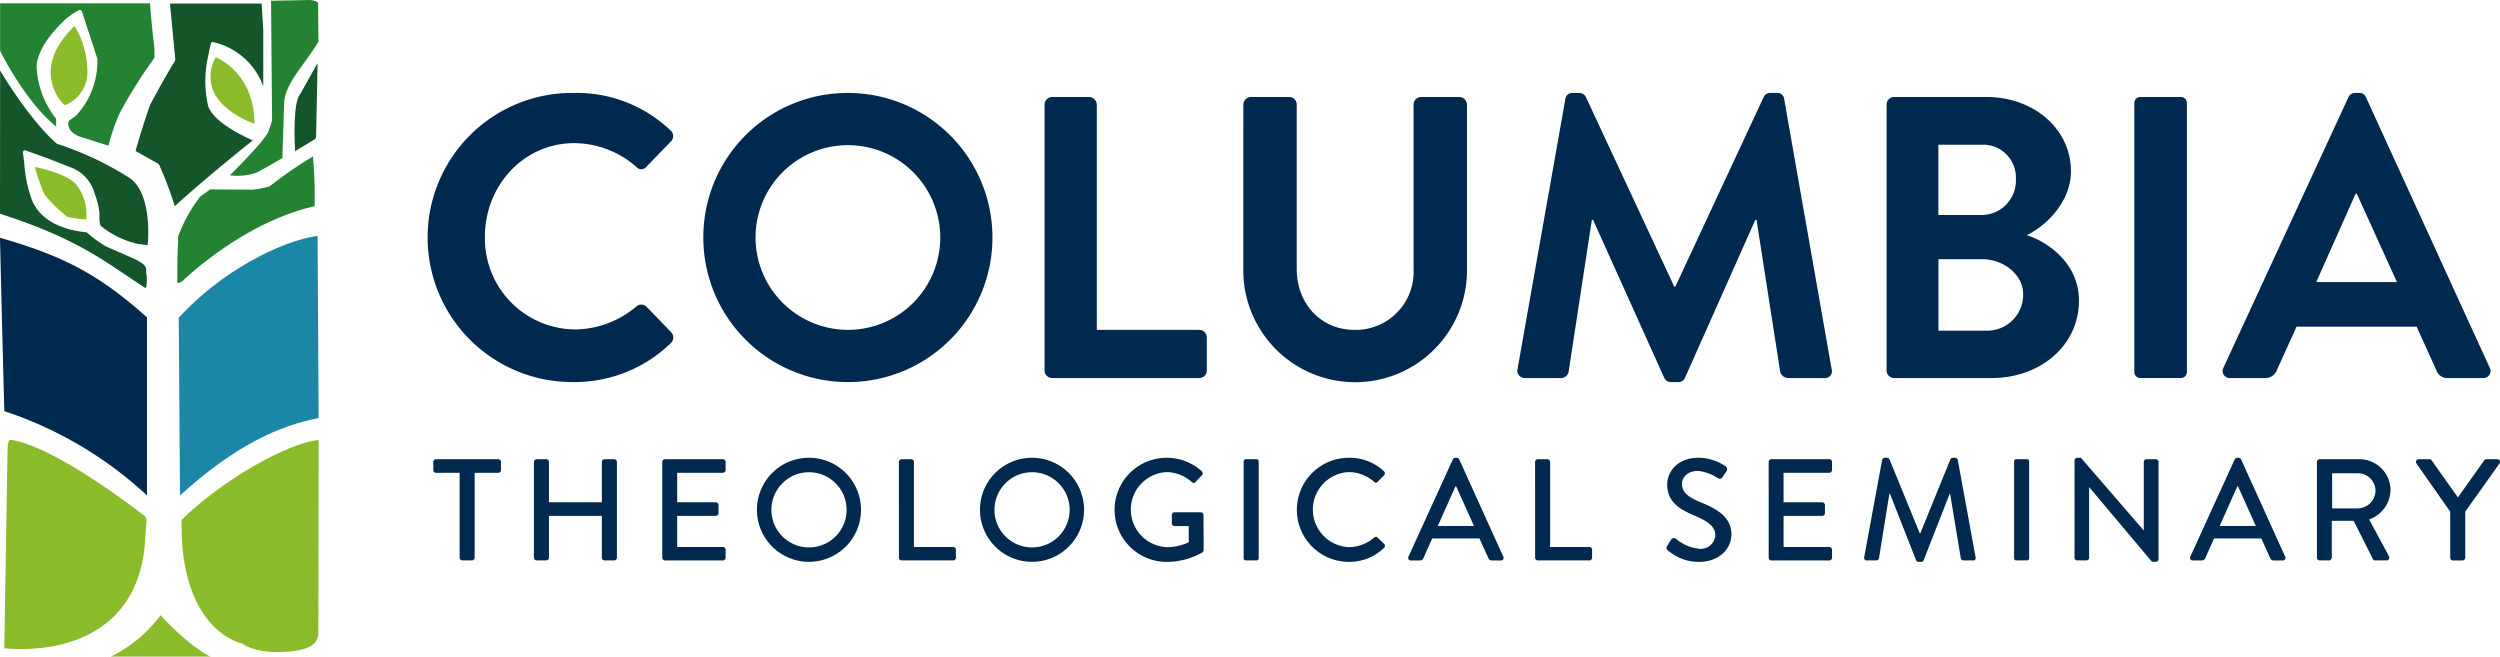 <svg id="Logo_Light" xmlns="http://www.w3.org/2000/svg" width="331.55" height="87.081" viewBox="0 0 331.55 87.081">
  <path id="Path_317" data-name="Path 317" d="M190.494,198.309h-3.125a.364.364,0,0,1-.365-.363V196.87a.364.364,0,0,1,.365-.363h8.246a.364.364,0,0,1,.365.363v1.075a.364.364,0,0,1-.365.363h-3.126v11.256a.377.377,0,0,1-.363.365h-1.266a.377.377,0,0,1-.365-.365Z" transform="translate(-129.54 -135.606)" fill="#00294f"/>
  <path id="Path_318" data-name="Path 318" d="M197.614,196.87a.377.377,0,0,1,.365-.363h1.266a.363.363,0,0,1,.363.363v5.35h7.018v-5.35a.365.365,0,0,1,.365-.363h1.265a.378.378,0,0,1,.366.363v12.695a.379.379,0,0,1-.366.365h-1.265a.366.366,0,0,1-.365-.365v-5.542h-7.018v5.542a.365.365,0,0,1-.363.365h-1.266a.378.378,0,0,1-.365-.365Z" transform="translate(-126.807 -135.606)" fill="#00294f"/>
  <path id="Path_319" data-name="Path 319" d="M211.152,196.87a.364.364,0,0,1,.365-.363h7.67a.363.363,0,0,1,.365.363v1.074a.363.363,0,0,1-.365.365h-6.059v3.911h5.119a.378.378,0,0,1,.365.365v1.074a.364.364,0,0,1-.365.365h-5.119v4.122h6.059a.364.364,0,0,1,.365.366v1.054a.364.364,0,0,1-.365.365h-7.67a.365.365,0,0,1-.365-.365Z" transform="translate(-123.321 -135.606)" fill="#00294f"/>
  <path id="Path_320" data-name="Path 320" d="M228.021,196.354a6.9,6.9,0,1,1-6.884,6.923,6.892,6.892,0,0,1,6.884-6.923m0,11.89a4.986,4.986,0,1,0-4.966-4.967,4.983,4.983,0,0,0,4.966,4.967" transform="translate(-120.75 -135.645)" fill="#00294f"/>
  <path id="Path_321" data-name="Path 321" d="M236.106,196.87a.365.365,0,0,1,.365-.363h1.266a.376.376,0,0,1,.363.363v11.275h5.2a.365.365,0,0,1,.366.366v1.054a.365.365,0,0,1-.366.365h-6.826a.366.366,0,0,1-.365-.365Z" transform="translate(-116.895 -135.606)" fill="#00294f"/>
  <path id="Path_322" data-name="Path 322" d="M251.543,196.354a6.9,6.9,0,1,1-6.885,6.923,6.892,6.892,0,0,1,6.885-6.923m0,11.89a4.986,4.986,0,1,0-4.966-4.967,4.984,4.984,0,0,0,4.966,4.967" transform="translate(-114.692 -135.645)" fill="#00294f"/>
  <path id="Path_323" data-name="Path 323" d="M265.755,196.354a6.97,6.97,0,0,1,4.659,1.783.372.372,0,0,1,.02.537c-.288.307-.576.595-.863.9-.153.174-.307.153-.5-.019a5.1,5.1,0,0,0-3.26-1.3,4.979,4.979,0,0,0,0,9.952,6.757,6.757,0,0,0,2.876-.651v-2.148H266.81a.349.349,0,0,1-.365-.346v-1.112a.353.353,0,0,1,.365-.365h3.49a.36.36,0,0,1,.345.365c0,1.534.02,3.107.02,4.64a.484.484,0,0,1-.153.308,9.6,9.6,0,0,1-4.756,1.264,6.9,6.9,0,1,1,0-13.806" transform="translate(-111.037 -135.645)" fill="#00294f"/>
  <path id="Rectangle_1651" data-name="Rectangle 1651" d="M.289,0H1.705a.289.289,0,0,1,.289.289V13.133a.29.29,0,0,1-.29.29H.291A.291.291,0,0,1,0,13.132V.289A.289.289,0,0,1,.289,0Z" transform="translate(164.933 60.901)" fill="#00294f"/>
  <path id="Path_324" data-name="Path 324" d="M284.983,196.354a6.66,6.66,0,0,1,4.64,1.783.357.357,0,0,1,.019.537l-.844.864c-.133.172-.307.172-.479,0A5.191,5.191,0,0,0,285,198.253a4.979,4.979,0,0,0,.019,9.952,5.138,5.138,0,0,0,3.3-1.265.351.351,0,0,1,.46-.02l.882.864a.366.366,0,0,1-.019.518,6.579,6.579,0,0,1-4.659,1.859,6.9,6.9,0,1,1,0-13.806" transform="translate(-106.09 -135.645)" fill="#00294f"/>
  <path id="Path_325" data-name="Path 325" d="M289.852,209.471l5.887-12.906a.452.452,0,0,1,.327-.211h.19a.451.451,0,0,1,.327.211l5.849,12.906a.338.338,0,0,1-.327.5H300.9a.448.448,0,0,1-.441-.288l-1.19-2.626H293c-.385.882-.787,1.744-1.171,2.626a.481.481,0,0,1-.441.288h-1.207a.338.338,0,0,1-.326-.5m8.687-4.066-2.359-5.254h-.1l-2.34,5.254Z" transform="translate(-103.063 -135.645)" fill="#00294f"/>
  <path id="Path_326" data-name="Path 326" d="M303.2,196.87a.365.365,0,0,1,.365-.363h1.266a.376.376,0,0,1,.363.363v11.275h5.2a.366.366,0,0,1,.365.366v1.054a.366.366,0,0,1-.365.365h-6.827a.366.366,0,0,1-.365-.365Z" transform="translate(-99.617 -135.606)" fill="#00294f"/>
  <path id="Path_327" data-name="Path 327" d="M317.15,208.033c.172-.25.326-.537.5-.786a.435.435,0,0,1,.653-.155,5.626,5.626,0,0,0,3.068,1.324,1.93,1.93,0,0,0,2.166-1.783c0-1.151-1-1.88-2.895-2.666-1.955-.825-3.49-1.841-3.49-4.066,0-1.5,1.151-3.548,4.2-3.548a6.5,6.5,0,0,1,3.547,1.132.456.456,0,0,1,.114.651c-.152.23-.326.5-.479.729a.453.453,0,0,1-.672.191,5.893,5.893,0,0,0-2.589-.958c-1.61,0-2.167,1.016-2.167,1.727,0,1.093.845,1.763,2.436,2.416,2.225.9,4.122,1.955,4.122,4.3,0,1.993-1.782,3.623-4.276,3.623a6.22,6.22,0,0,1-4.123-1.514.4.4,0,0,1-.114-.614" transform="translate(-96.047 -135.645)" fill="#00294f"/>
  <path id="Path_328" data-name="Path 328" d="M327.833,196.87a.365.365,0,0,1,.365-.363h7.671a.364.364,0,0,1,.365.363v1.074a.364.364,0,0,1-.365.365h-6.06v3.911h5.119a.379.379,0,0,1,.366.365v1.074a.365.365,0,0,1-.366.365h-5.119v4.122h6.06a.365.365,0,0,1,.365.366v1.054a.365.365,0,0,1-.365.365H328.2a.366.366,0,0,1-.365-.365Z" transform="translate(-93.272 -135.606)" fill="#00294f"/>
  <path id="Path_329" data-name="Path 329" d="M340.288,196.642a.386.386,0,0,1,.345-.288h.307a.389.389,0,0,1,.326.211l4.008,9.8h.077l3.989-9.8a.369.369,0,0,1,.327-.211h.307a.387.387,0,0,1,.345.288l2.359,12.886a.327.327,0,0,1-.346.441h-1.246a.4.4,0,0,1-.363-.268l-1.42-8.573h-.058l-3.452,8.822a.326.326,0,0,1-.326.21h-.346a.345.345,0,0,1-.326-.21l-3.471-8.822h-.077l-1.381,8.573a.373.373,0,0,1-.346.268h-1.246a.344.344,0,0,1-.363-.441Z" transform="translate(-90.679 -135.645)" fill="#00294f"/>
  <path id="Rectangle_1652" data-name="Rectangle 1652" d="M.289,0H1.705a.289.289,0,0,1,.289.289V13.133a.29.29,0,0,1-.29.29H.29a.29.29,0,0,1-.29-.29V.289A.289.289,0,0,1,.289,0Z" transform="translate(267.112 60.901)" fill="#00294f"/>
  <path id="Path_330" data-name="Path 330" d="M360.089,196.7a.362.362,0,0,1,.366-.346h.479l8.321,9.628h.02V196.91a.365.365,0,0,1,.363-.365h1.227a.378.378,0,0,1,.365.365v12.9a.36.36,0,0,1-.365.346h-.5l-8.322-9.894h-.019V209.6a.365.365,0,0,1-.365.365h-1.207a.378.378,0,0,1-.366-.365Z" transform="translate(-84.965 -135.646)" fill="#00294f"/>
  <path id="Path_331" data-name="Path 331" d="M372.308,209.471l5.888-12.906a.451.451,0,0,1,.326-.211h.192a.449.449,0,0,1,.326.211l5.849,12.906a.338.338,0,0,1-.326.5h-1.209a.448.448,0,0,1-.441-.288l-1.188-2.626h-6.271c-.382.882-.786,1.744-1.169,2.626a.48.48,0,0,1-.441.288h-1.206a.339.339,0,0,1-.328-.5m8.687-4.066-2.358-5.254h-.1l-2.339,5.254Z" transform="translate(-81.828 -135.645)" fill="#00294f"/>
  <path id="Path_332" data-name="Path 332" d="M385.654,196.87a.365.365,0,0,1,.366-.363h5.216a4.137,4.137,0,0,1,4.18,4.1,4.255,4.255,0,0,1-2.839,3.892l2.627,4.872a.362.362,0,0,1-.324.556h-1.5a.354.354,0,0,1-.307-.172l-2.549-5.082h-2.9v4.891a.376.376,0,0,1-.365.363H386.02a.365.365,0,0,1-.366-.363Zm5.428,6.156a2.382,2.382,0,0,0,2.34-2.378,2.35,2.35,0,0,0-2.34-2.281h-3.413v4.659Z" transform="translate(-78.381 -135.606)" fill="#00294f"/>
  <path id="Path_333" data-name="Path 333" d="M400.642,203.469l-4.487-6.406a.355.355,0,0,1,.307-.556h1.419a.38.38,0,0,1,.308.174l3.471,4.889,3.471-4.889a.411.411,0,0,1,.307-.174h1.439a.355.355,0,0,1,.307.556l-4.546,6.386v6.118a.378.378,0,0,1-.363.365h-1.266a.366.366,0,0,1-.365-.365Z" transform="translate(-75.693 -135.606)" fill="#00294f"/>
  <path id="Path_334" data-name="Path 334" d="M160.866,155.8a.627.627,0,0,1-.094.352c-.345.548-1.665,2.754-3.155,5.582a.581.581,0,0,1-.04.063c-.2.373-1.792,5.4-1.969,6.213l2.98,1.679a.625.625,0,0,1,.18.236,46.8,46.8,0,0,1,2.037,5.409c1.092-1.022,3.559-3.175,6.573-5.67,1.266-1.048,2.534-2.076,3.771-3.062l-.1-.044c-1.227-.567-4.962-2.292-5.8-4.45l-.018-.045v-.016l-.011-.047a14.727,14.727,0,0,1,0-6.5c.358-1.833.416-1.87.483-1.913l.074-.047.085.021a9.2,9.2,0,0,1,6.678,5.873v-7.5l-.215-3.487h-12.13a1.336,1.336,0,0,0,.015.483Z" transform="translate(-137.626 -147.983)" fill="#145629"/>
  <path id="Path_335" data-name="Path 335" d="M178.571,172.95c-4.989.7-12.9,4.805-18.415,10.858.009,1.662.15,20.759.17,23.567,7.27-6.61,13.2-9.271,18.385-10.258Z" transform="translate(-136.454 -141.673)" fill="#1c86a7"/>
  <path id="Path_336" data-name="Path 336" d="M165.645,171.233l-.093.094a7.714,7.714,0,0,0,3.531-.355c1.133-.573,3.007-1.675,3.429-1.94l.231-7.282c.084-1.787,1.269-3.429,2.64-5.331.634-.878,1.288-1.784,1.911-2.8,0-.443-.03-3.443-.045-5.067.011-.317-.76-.455-1.113-.472-1.558.03-4.367.085-5.129.1l.14,15.861c0,.075-.513,1.568-.518,1.578-.787,1.4-3.835,4.462-4.984,5.614" transform="translate(-135.064 -148.078)" fill="#248332"/>
  <path id="Path_337" data-name="Path 337" d="M160.459,205.064c-.278,14.674,7.9,16.384,7.983,16.4l.048.01.039.031c.015.013,1.564,1.217,5.058,1.094,3.961-.138,4.868-1.056,5.01-2.393,0-.223.033-22.647.038-25.733-4.186.443-12.753,5.294-18.175,10.59" transform="translate(-136.378 -136.13)" fill="#8abb2a"/>
  <path id="Path_338" data-name="Path 338" d="M160.154,204.4s-11.693-9.175-17.6-9.942c-.2-.026-.379.529-.372,1.909l-.421,25.757.167,0a.656.656,0,0,1,.078,0c1.729.179,16.617,1.3,18.337-13.18.013-.187.282-3.759.282-3.759a.915.915,0,0,0-.474-.79" transform="translate(-141.191 -136.134)" fill="#8abb2a"/>
  <path id="Path_339" data-name="Path 339" d="M141.309,173.155c.042,2.364.361,15.173.572,22.991A51.613,51.613,0,0,1,160.8,207.321V183.707c-6.2-5.524-10.824-8.076-19.489-10.552" transform="translate(-141.308 -141.62)" fill="#00294f"/>
  <path id="Path_340" data-name="Path 340" d="M160.643,181.151s7.99-7.838,17.578-9.967a63.041,63.041,0,0,0-.22-6.606,52.958,52.958,0,0,0-5.717,3.94l-.069.034a13.579,13.579,0,0,1-2.183.431l-5.634-.035c-.231.148-1.274.89-1.351.954a19.641,19.641,0,0,0-2.867,5.134l-.069.186c0,.034.005.395.014.626-.15,2.2-.112,4.9-.112,4.9s-.067.587.064.614c.17.033.566-.212.566-.212" transform="translate(-136.495 -143.829)" fill="#248332"/>
  <path id="Path_341" data-name="Path 341" d="M175.232,164.4l.192-9.668c-.337.6-.834,1.49-1.269,2.266-1.049,1.875-1.049,1.875-1.066,1.9-.9,1.03-.738,6.017-.645,7.516.546-.329,1.789-1.087,2.706-1.645.028-.117.077-.338.082-.365" transform="translate(-133.309 -146.365)" fill="#145629"/>
  <path id="Path_342" data-name="Path 342" d="M141.322,156.194l-.014,18.318c10.708,3.437,14.171,6.574,19.274,9.841.231.147.223-1.484.161-1.756a2.261,2.261,0,0,1-.047-.519c0-.518,0-.926-2.344-1.928l-2.954-1.286a16.079,16.079,0,0,1-2.6-1.891,10.38,10.38,0,0,1-1.054-.136c-3.171-.552-5.248-1.924-6.171-4.074a17.165,17.165,0,0,1-1.04-4.852c-.058-.507-.116-1.011-.187-1.505a.267.267,0,0,1,.366-.285l1.586.563c1.011.345,2.02.743,2.994,1.129.469.186.938.372,1.41.553a5.129,5.129,0,0,1,3.163,3.477,11.389,11.389,0,0,1,.6,2.245,5.681,5.681,0,0,1,.033.722,3.411,3.411,0,0,0,.148,1.285,11.812,11.812,0,0,0,5.006,2.426c.079.011.878.114,1.234.156.15-1.177.431-7.021-2.4-8.917a41.936,41.936,0,0,0-9.577-4.511l-.045-.013-.036-.033c-.567-.474-3.5-3.1-7.516-9.694,0,.155.006.334.011.541Z" transform="translate(-141.308 -146.164)" fill="#145629"/>
  <path id="Path_343" data-name="Path 343" d="M144.993,165.68a21.365,21.365,0,0,0,1.269,3.648A17.285,17.285,0,0,0,149.3,172.3a12.927,12.927,0,0,0,2.49.339,6.335,6.335,0,0,0-1.444-4.761c-1.19-1.182-3.711-1.816-5.353-2.2" transform="translate(-140.359 -143.545)" fill="#8abb2a"/>
  <path id="Path_344" data-name="Path 344" d="M151.526,156.947a11.728,11.728,0,0,0-1.661-6.059c-.015-.029-.03-.054-.043-.078-2.21,2.164-3.275,4.345-3.165,6.485a6.228,6.228,0,0,0,1.857,4.04,4.671,4.671,0,0,0,3.012-4.389" transform="translate(-139.933 -147.374)" fill="#8abb2a"/>
  <path id="Path_345" data-name="Path 345" d="M164.208,154.114a5.136,5.136,0,0,0-.368,4.391c1.092,2.661,4.527,4.086,5.5,4.443-.014-6.289-4.245-8.451-5.131-8.834" transform="translate(-135.592 -146.524)" fill="#8abb2a"/>
  <path id="Path_346" data-name="Path 346" d="M148.754,164.778v-1.025a11.964,11.964,0,0,1-2.594-6.955l.005-.147c.035-.623.387-2.672,3.229-5.523a8.924,8.924,0,0,1,2.375-1.793.286.286,0,0,1,.41.189l2.043,6.284a10.579,10.579,0,0,1-2.838,7.519l-.954.688c-.083.233-.348,1.291,1.289,2.032,1.364.44,3.373,1.079,3.973,1.254a26.924,26.924,0,0,1,1.447-4.225,61.792,61.792,0,0,1,4.211-6.8c.219-.314.409-.586.435-.64a12.944,12.944,0,0,0-.163-2.591c-.114-1.119-.272-2.64-.426-4.616H141.319v6.3c.312.629,3.424,6.789,7.435,10.049" transform="translate(-141.305 -147.989)" fill="#248332"/>
  <path id="Path_347" data-name="Path 347" d="M152.986,218.451a18.2,18.2,0,0,0,6.613-5.492s3.465,3.9,6.612,5.492Z" transform="translate(-138.301 -131.369)" fill="#8abb2a"/>
  <path id="Path_348" data-name="Path 348" d="M205.7,157.881a18.021,18.021,0,0,1,12.888,4.953.989.989,0,0,1,.053,1.49l-3.249,3.355a.853.853,0,0,1-1.332,0,12.591,12.591,0,0,0-8.2-3.143c-6.816,0-11.875,5.7-11.875,12.408a12.059,12.059,0,0,0,11.929,12.3,12.773,12.773,0,0,0,8.146-3.036.983.983,0,0,1,1.332,0l3.3,3.409a1.012,1.012,0,0,1-.053,1.437,18.275,18.275,0,0,1-12.941,5.166,19.172,19.172,0,1,1,0-38.343" transform="translate(-129.677 -145.553)" fill="#00294f"/>
  <path id="Path_349" data-name="Path 349" d="M234.6,157.881a19.172,19.172,0,1,1-19.118,19.225A19.136,19.136,0,0,1,234.6,157.881m0,31.421a12.249,12.249,0,1,0-12.194-12.2A12.273,12.273,0,0,0,234.6,189.3" transform="translate(-122.207 -145.553)" fill="#00294f"/>
  <path id="Path_350" data-name="Path 350" d="M251.471,159.316a1.012,1.012,0,0,1,1.012-1.012h4.9a1.048,1.048,0,0,1,1.012,1.012v29.876h13.58a1.009,1.009,0,0,1,1.011,1.011v4.366a1.01,1.01,0,0,1-1.011,1.012H252.483a1.011,1.011,0,0,1-1.012-1.012Z" transform="translate(-112.938 -145.444)" fill="#00294f"/>
  <path id="Path_351" data-name="Path 351" d="M272.431,159.316a1.048,1.048,0,0,1,1.012-1.012H278.5a1.011,1.011,0,0,1,1.011,1.012V181.1c0,4.526,3.09,8.095,7.722,8.095a7.683,7.683,0,0,0,7.775-8.042V159.316a1.012,1.012,0,0,1,1.011-1.012h5.06a1.049,1.049,0,0,1,1.012,1.012V181.47a14.833,14.833,0,0,1-29.664,0Z" transform="translate(-107.54 -145.444)" fill="#00294f"/>
  <path id="Path_352" data-name="Path 352" d="M307.694,158.68a.9.9,0,0,1,.958-.8h.853a.971.971,0,0,1,.905.532l11.715,25.137h.161L334,158.413a.915.915,0,0,1,.9-.532h.851a.9.9,0,0,1,.96.8L343,194.466a.925.925,0,0,1-.958,1.225H337.2a1.154,1.154,0,0,1-1.011-.8l-3.143-20.183h-.16l-9.32,20.929a.908.908,0,0,1-.907.586H321.7a.961.961,0,0,1-.907-.586l-9.425-20.929h-.16l-3.088,20.183a1.032,1.032,0,0,1-.958.8h-4.794a.976.976,0,0,1-1.012-1.225Z" transform="translate(-100.095 -145.553)" fill="#00294f"/>
  <path id="Path_353" data-name="Path 353" d="M340.269,159.316a1.011,1.011,0,0,1,1.011-1.012h12.2c6.337,0,11.237,4.26,11.237,9.851,0,4.1-3.355,7.3-5.859,8.468,2.823.905,6.924,3.781,6.924,8.681,0,5.964-5.113,10.278-11.611,10.278H341.28a1.01,1.01,0,0,1-1.011-1.012Zm12.566,14.645a4.566,4.566,0,0,0,4.581-4.794,4.347,4.347,0,0,0-4.581-4.526h-5.7v9.32Zm.747,15.337a4.753,4.753,0,0,0,4.794-4.845c0-2.663-2.663-4.634-5.432-4.634h-5.8V189.3Z" transform="translate(-90.069 -145.444)" fill="#00294f"/>
  <path id="Rectangle_1653" data-name="Rectangle 1653" d="M.8,0H6.173a.8.8,0,0,1,.8.8V36.473a.8.8,0,0,1-.8.8H.8a.8.8,0,0,1-.8-.8V.8A.8.8,0,0,1,.8,0Z" transform="translate(283.054 12.86)" fill="#00294f"/>
  <path id="Path_354" data-name="Path 354" d="M375.819,194.308l16.562-35.841a.957.957,0,0,1,.905-.586h.532a.905.905,0,0,1,.905.586l16.4,35.841a.94.94,0,0,1-.905,1.385h-4.633a1.528,1.528,0,0,1-1.544-1.065l-2.609-5.752H385.512l-2.611,5.752a1.607,1.607,0,0,1-1.544,1.065h-4.634a.94.94,0,0,1-.9-1.385m23.005-11.344L393.5,171.249h-.16l-5.219,11.715Z" transform="translate(-80.942 -145.553)" fill="#00294f"/>
</svg>
